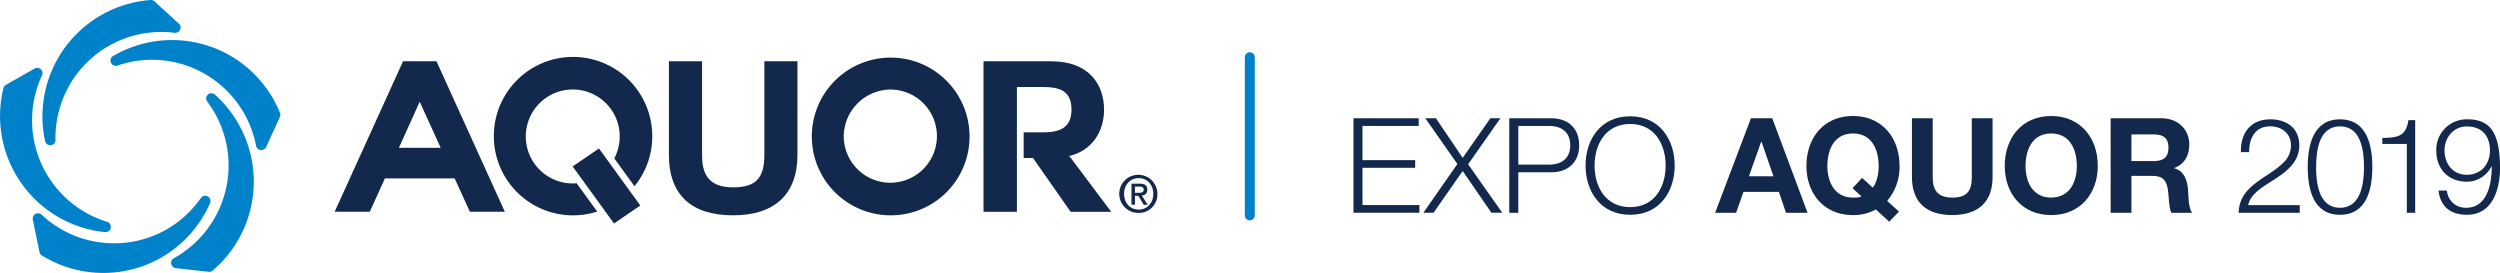 <svg id="Layer_1" data-name="Layer 1" xmlns="http://www.w3.org/2000/svg" viewBox="0 0 1073.06 117.14"><defs><style>.cls-1{fill:#12284c;}.cls-2{fill:#0082ca;}</style></defs><title>logo-expo-horizontal</title><path class="cls-1" d="M605.79,70.25h28v3.3H609.66V88.21h22.62v3.3H609.66v16h24.43v3.3h-28.3Z" transform="translate(-24.85 -19.49)"/><path class="cls-1" d="M636.64,70.25h4.55l11.48,17,11.87-17h4.32L655,90l14.66,20.8H665l-12.33-17.9-12.51,17.9h-4.37l14.6-20.91Z" transform="translate(-24.85 -19.49)"/><path class="cls-1" d="M672.67,70.25h18c7.27,0,12,4.27,12,11.6s-4.78,11.59-12,11.59H676.54v17.39h-3.87Zm3.87,19.89h13.3c5.34,0,9-2.72,9-8.29s-3.69-8.3-9-8.3h-13.3Z" transform="translate(-24.85 -19.49)"/><path class="cls-1" d="M724.56,69.4c12.73,0,19.1,10.06,19.1,21.14s-6.37,21.14-19.1,21.14-19.15-10.06-19.15-21.14S711.78,69.4,724.56,69.4Zm0,39c10.69,0,15.23-9,15.23-17.85S735.25,72.7,724.56,72.7s-15.28,9-15.28,17.84S713.82,108.39,724.56,108.39Z" transform="translate(-24.85 -19.49)"/><path class="cls-1" d="M776.39,70.25h9.15l15.17,40.58h-9.26l-3.07-9H773.2l-3.18,9h-9Zm-.86,24.9h10.52l-5.12-14.89h-.11Z" transform="translate(-24.85 -19.49)"/><path class="cls-1" d="M835.75,114.64,830,109.41a19.7,19.7,0,0,1-9.83,2.39c-12.56,0-19.95-9.38-19.95-21.09,0-12,7.39-21.42,19.95-21.42s20,9.37,20,21.42a22.32,22.32,0,0,1-5.29,15l5.06,4.6ZM824.1,95.83l4.61,4.2c1.47-2,2.5-5.11,2.5-9.32,0-7.1-3-13.92-11-13.92s-11,6.82-11,13.92c0,6.77,3,13.59,11,13.59,1.31,0,3,0,3.58-.57L820,100.26Z" transform="translate(-24.85 -19.49)"/><path class="cls-1" d="M880.11,95.49c0,11-6.48,16.31-17.33,16.31s-17.28-5.29-17.28-16.31V70.25h8.92V95.49c0,4.43,1.14,8.81,8.36,8.81,6.36,0,8.41-2.79,8.41-8.81V70.25h8.92Z" transform="translate(-24.85 -19.49)"/><path class="cls-1" d="M905.27,69.29c12.56,0,20,9.37,20,21.42,0,11.71-7.39,21.09-20,21.09s-19.94-9.38-19.94-21.09C885.33,78.66,892.71,69.29,905.27,69.29Zm0,35c8,0,11-6.82,11-13.59,0-7.1-3-13.92-11-13.92s-11,6.82-11,13.92C894.25,97.48,897.26,104.3,905.27,104.3Z" transform="translate(-24.85 -19.49)"/><path class="cls-1" d="M930.79,70.25h21.88c7.27,0,11.88,5.06,11.88,11.2,0,4.77-1.93,8.35-6.42,10.17v.12c4.37,1.13,5.62,5.39,5.91,9.49.17,2.55.11,7.33,1.7,9.6h-8.92c-1.08-2.56-1-6.48-1.42-9.72-.63-4.26-2.28-6.14-6.77-6.14h-8.92v15.86h-8.92Zm8.92,18.36h9.78c4,0,6.13-1.71,6.13-5.8,0-3.92-2.15-5.62-6.13-5.62h-9.78Z" transform="translate(-24.85 -19.49)"/><path class="cls-1" d="M1011.94,110.83h-26.2C986,99,998.13,96.11,1004.89,89.35a9.9,9.9,0,0,0,3.29-7.5c0-5.17-4.09-8.13-8.92-8.13-6.53,0-9.09,5.23-9,11.08H986.7c-.17-8.18,4.09-14.09,12.73-14.09,6.94,0,12.34,3.81,12.34,11.19,0,6.65-4.84,10.8-10,14.15-3.86,2.62-11,6.14-11.93,11.48h22.11Z" transform="translate(-24.85 -19.49)"/><path class="cls-1" d="M1043.11,91.17c0,9.32-2.27,20.51-13.87,20.51s-13.86-11.19-13.86-20.46,2.27-20.51,13.86-20.51S1043.11,81.9,1043.11,91.17Zm-24.15,0c0,6.93,1.19,17.5,10.28,17.5s10.29-10.57,10.29-17.5-1.19-17.45-10.29-17.45S1019,84.29,1019,91.17Z" transform="translate(-24.85 -19.49)"/><path class="cls-1" d="M1047.4,78.72c6.25-.23,10.12-.34,11.2-7.67h2.9v39.78h-3.58V81.28H1047.4Z" transform="translate(-24.85 -19.49)"/><path class="cls-1" d="M1075.07,101.28c.62,4.38,3.69,7.39,8.3,7.39,9.26,0,11-10.57,11-17.79h-.11a11.87,11.87,0,0,1-10.57,6.6c-8,0-13.13-5.52-13.13-13.3A13.05,13.05,0,0,1,1084,70.71c9.66,0,13.93,5.62,13.93,21.14,0,4.72-1.2,19.83-14.21,19.83-7,0-11.37-3.46-12.22-10.4ZM1093.6,84c0-5.63-3-10.23-9.95-10.23-5.68,0-9.55,4.72-9.55,10.23,0,5.8,3.53,10.51,9.61,10.51C1090,94.46,1093.6,89.8,1093.6,84Z" transform="translate(-24.85 -19.49)"/><path class="cls-2" d="M69.12,136.64a49.94,49.94,0,0,1-26.34-7.54,2.19,2.19,0,0,1-1-1.47l-2.84-13.88a2.27,2.27,0,0,1,3.78-2.11,45.24,45.24,0,0,0,31.08,12.27h0A45.07,45.07,0,0,0,107,109.5a49.31,49.31,0,0,0,4.06-5,2.27,2.27,0,0,1,3-.68,2.3,2.3,0,0,1,.94,2.9,48.73,48.73,0,0,1-3.29,6.23A49.84,49.84,0,0,1,69.12,136.64Z" transform="translate(-24.85 -19.49)"/><path class="cls-2" d="M114.66,136.15a1.1,1.1,0,0,1-.25,0l-14.08-1.58a2.29,2.29,0,0,1-2-1.81,2.2,2.2,0,0,1,1.11-2.42,45.52,45.52,0,0,0,17.85-61.86,48.54,48.54,0,0,0-3.48-5.39,2.27,2.27,0,0,1,.27-3,2.25,2.25,0,0,1,3,0,47.91,47.91,0,0,1,4.91,5.06,50.11,50.11,0,0,1-5.94,70.53A2.27,2.27,0,0,1,114.66,136.15Z" transform="translate(-24.85 -19.49)"/><path class="cls-2" d="M137,83.89a1.52,1.52,0,0,1-.29,0,2.24,2.24,0,0,1-1.94-1.82A45.57,45.57,0,0,0,90.14,45.14a47,47,0,0,0-8.66.82,45.88,45.88,0,0,0-6.19,1.67,2.28,2.28,0,0,1-2.8-1.21,2.23,2.23,0,0,1,.92-2.89,48.77,48.77,0,0,1,6.32-3.12A50,50,0,0,1,145,67.87a2.23,2.23,0,0,1,0,1.79L139.1,82.55A2.27,2.27,0,0,1,137,83.89Z" transform="translate(-24.85 -19.49)"/><path class="cls-2" d="M46.41,81.83a2.24,2.24,0,0,1-2.21-1.78,51.4,51.4,0,0,1-1-7A50.1,50.1,0,0,1,89.47,19.5a2.29,2.29,0,0,1,1.7.59l10.45,9.55a2.22,2.22,0,0,1,.53,2.62,2.3,2.3,0,0,1-2.34,1.31A45.41,45.41,0,0,0,49,73.12a48.32,48.32,0,0,0-.37,6,1.55,1.55,0,0,1,.07.43,2.28,2.28,0,0,1-2.28,2.28Z" transform="translate(-24.85 -19.49)"/><path class="cls-2" d="M70.14,119.12H69.9a52,52,0,0,1-7-1.21A50.11,50.11,0,0,1,26.31,57.35a2.26,2.26,0,0,1,1.08-1.44l12.32-7a2.28,2.28,0,0,1,2.66.31,2.24,2.24,0,0,1,.51,2.63,45.61,45.61,0,0,0,21.94,60.54,46.92,46.92,0,0,0,5.8,2.24,2.27,2.27,0,0,1-.44,4.49Z" transform="translate(-24.85 -19.49)"/><path class="cls-1" d="M513.62,110.87a8.18,8.18,0,1,1,8-8.18A7.87,7.87,0,0,1,513.62,110.87Zm0-14.93c-3.53,0-6.29,2.77-6.29,6.75,0,3.72,2.41,6.76,6.29,6.76,3.5,0,6.25-2.76,6.25-6.76S517.12,95.94,513.62,95.94ZM512,107.37h-1.49V98.32H514c2.19,0,3.3.75,3.3,2.61a2.3,2.3,0,0,1-2.36,2.46l2.53,4h-1.68l-2.35-3.86H512Zm1.65-5.14c1.11,0,2.11-.1,2.11-1.42,0-1.09-1.07-1.23-2-1.23H512v2.65Z" transform="translate(-24.85 -19.49)"/><path class="cls-1" d="M168.5,110.38l29.36-64.6h14.33l29.35,64.6h-15L220,96.07H190.07l-6.51,14.31H168.5m27.58-27.46H214l-9-19.77Z" transform="translate(-24.85 -19.49)"/><path class="cls-1" d="M367.14,85.91c0,17.48-10.34,26-27.63,26-17.49,0-27.55-8.34-27.55-26V45.78h14.23V85.91c0,7.06,1.79,14,13.32,14,10.14,0,13.42-4.36,13.42-14V45.78h14.21V85.91" transform="translate(-24.85 -19.49)"/><path class="cls-1" d="M407.12,111.91A33.85,33.85,0,1,1,441,78.11a33.78,33.78,0,0,1-33.89,33.8M387,78.11a20,20,0,1,0,20.1-20.19A20.28,20.28,0,0,0,387,78.11Z" transform="translate(-24.85 -19.49)"/><path class="cls-1" d="M484,86.67l-.64-.13c10.76-2.34,15.38-11.23,15.38-20,0-10.51-6.25-20.74-22.56-20.74H447v64.6h14.33V56.83h11c6.81,0,12.43,1.27,12.43,9.69,0,8.24-5.62,9.78-12.43,9.78h-8.1v11h4l16.17,23.11h17.4Z" transform="translate(-24.85 -19.49)"/><path class="cls-1" d="M272.37,98.16c-.46,0-.95.06-1.44.06a20.16,20.16,0,1,1,17.59-10.75l8.66,11.94a33.53,33.53,0,0,0,7.63-21.3,34,34,0,1,0-23.63,32.19Z" transform="translate(-24.85 -19.49)"/><polygon class="cls-1" points="263.54 95.92 245.79 71.43 257.09 63.72 274.84 88.2 263.54 95.92"/><path class="cls-2" d="M561.3,114.05a2.13,2.13,0,0,1-2.14-2.13V44.22a2.14,2.14,0,1,1,4.27,0v67.7A2.13,2.13,0,0,1,561.3,114.05Z" transform="translate(-24.85 -19.49)"/></svg>